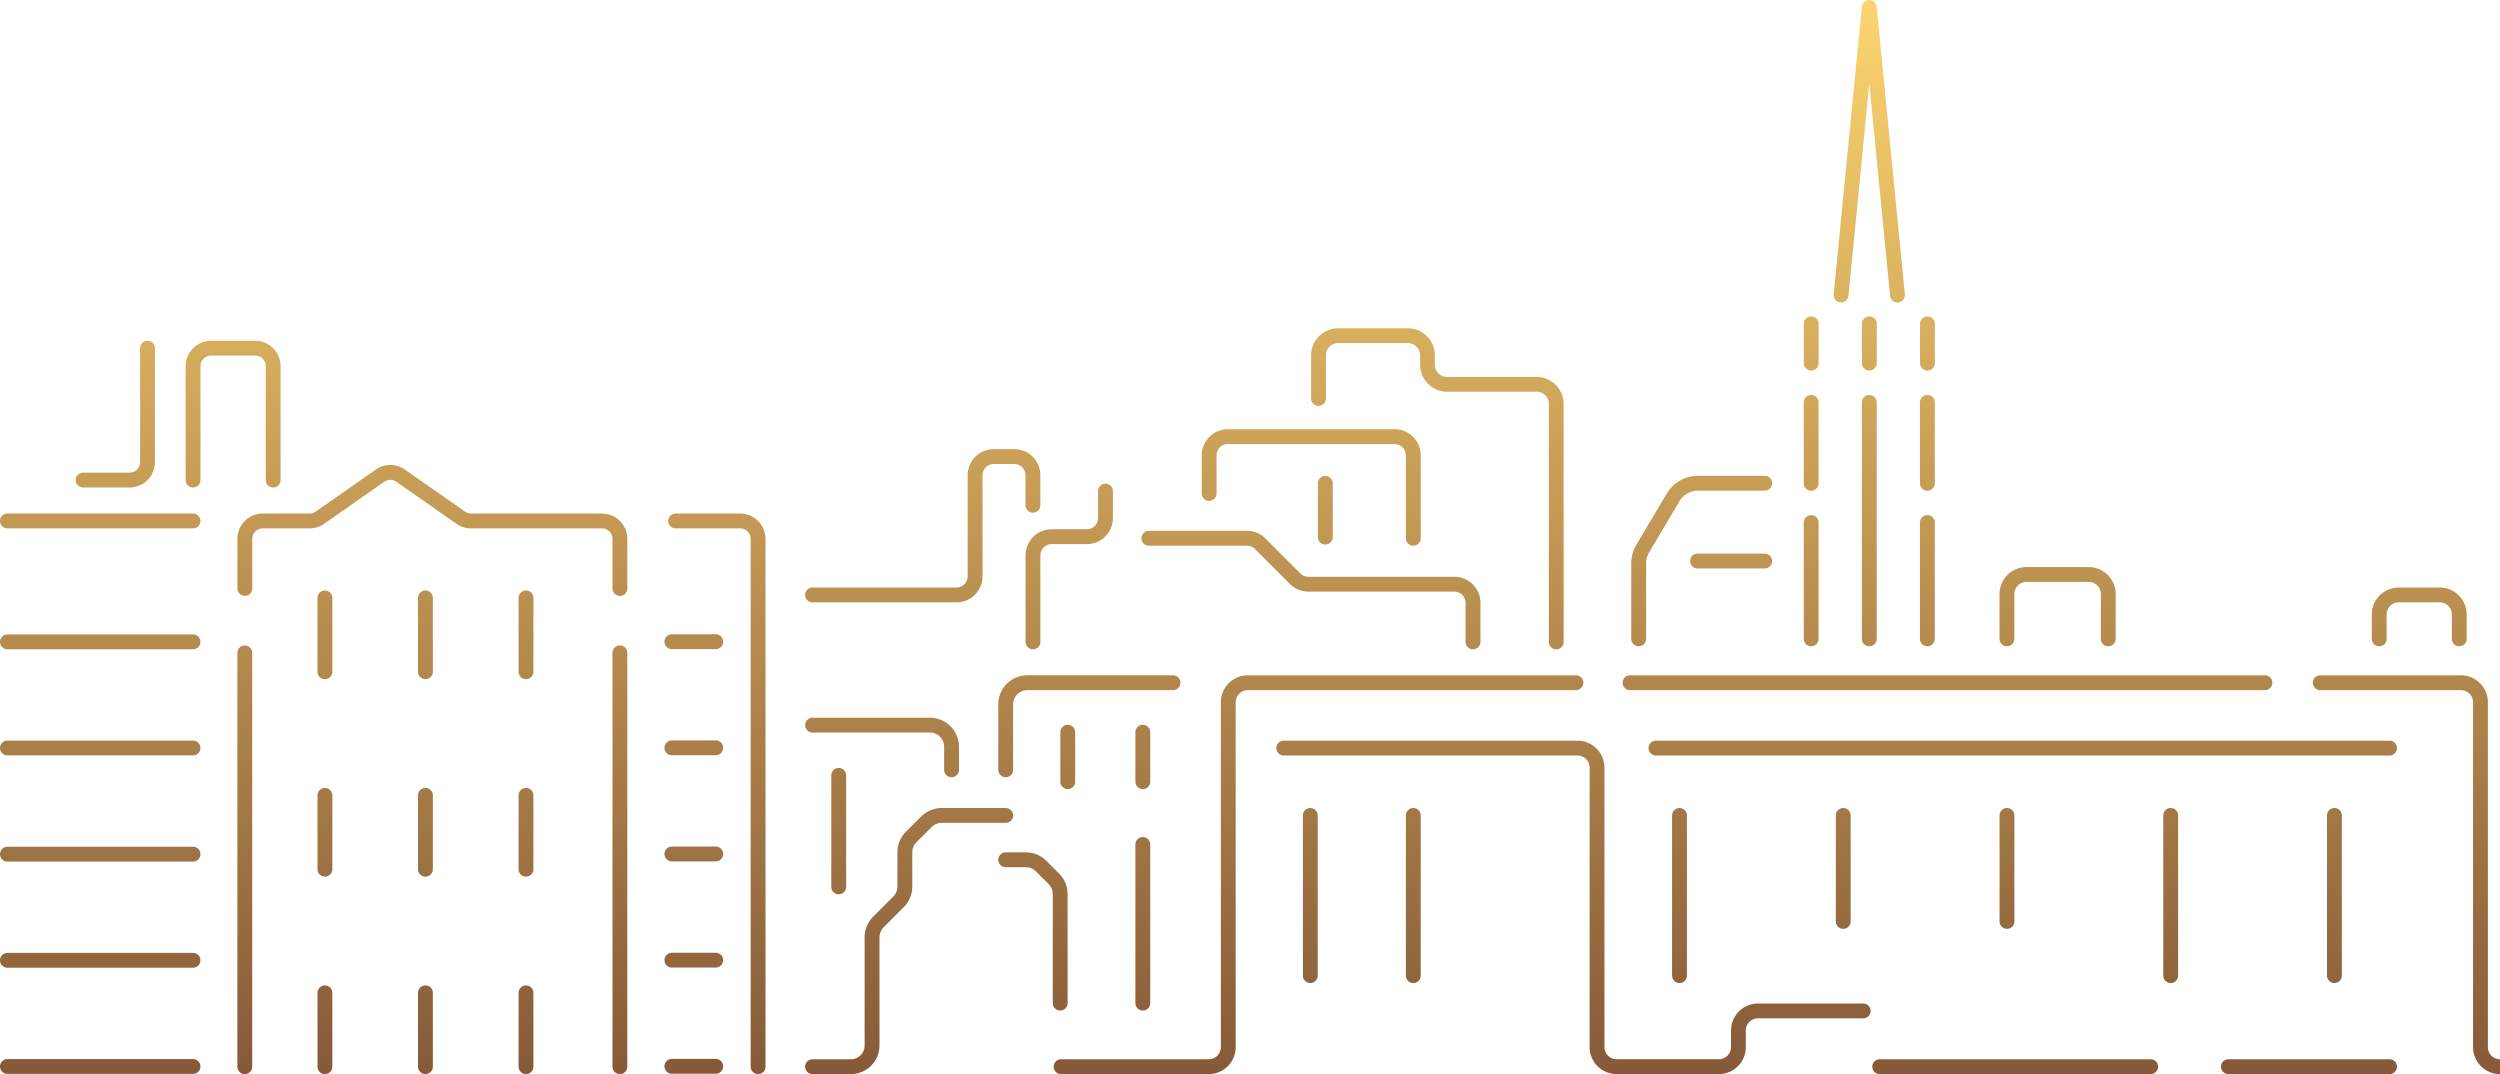 <svg xmlns="http://www.w3.org/2000/svg" xmlns:xlink="http://www.w3.org/1999/xlink" width="259.061" height="111.302" viewBox="0 0 259.061 111.302">
  <defs>
    <linearGradient id="linear-gradient" x1="0.5" x2="0.5" y2="1" gradientUnits="objectBoundingBox">
      <stop offset="0" stop-color="#fcd46f"/>
      <stop offset="1" stop-color="#865a38"/>
    </linearGradient>
  </defs>
  <g id="Group_1159" data-name="Group 1159" transform="translate(-68.126 -23.894)">
    <g id="Group_1160" data-name="Group 1160" transform="translate(68.126 23.894)">
      <path id="Path_1762" data-name="Path 1762" d="M380.671,37.572l2.157-22,2.157,22a.769.769,0,0,0,1.531-.15L383.593,7.613a.769.769,0,0,0-1.531,0L379.14,37.422a.769.769,0,0,0,.69.84c.025,0,.051,0,.076,0a.769.769,0,0,0,.764-.694M209.895,60.9a.769.769,0,0,0-.769-.769H189.895a.769.769,0,1,0,0,1.538h19.231a.769.769,0,0,0,.769-.769m0,12.531a.769.769,0,0,0-.769-.769H189.895a.769.769,0,1,0,0,1.538h19.231a.769.769,0,0,0,.769-.769m0,11a.769.769,0,0,0-.769-.769H189.895a.769.769,0,1,0,0,1.538h19.231a.769.769,0,0,0,.769-.769m0,11a.769.769,0,0,0-.769-.769H189.895a.769.769,0,1,0,0,1.538h19.231a.769.769,0,0,0,.769-.769m0,11a.769.769,0,0,0-.769-.769H189.895a.769.769,0,1,0,0,1.538h19.231a.769.769,0,0,0,.769-.769m0,11a.769.769,0,0,0-.769-.769H189.895a.769.769,0,1,0,0,1.538h19.231a.769.769,0,0,0,.769-.769m54.167-44.018a.769.769,0,0,0-.769-.769h-4.543a.769.769,0,0,0,0,1.538h4.543a.769.769,0,0,0,.769-.769m0,11a.769.769,0,0,0-.769-.769h-4.543a.769.769,0,0,0,0,1.538h4.543a.769.769,0,0,0,.769-.769m0,11a.769.769,0,0,0-.769-.769h-4.543a.769.769,0,0,0,0,1.538h4.543a.769.769,0,0,0,.769-.769m0,11a.769.769,0,0,0-.769-.769h-4.543a.769.769,0,0,0,0,1.538h4.543a.769.769,0,0,0,.769-.769m0,11a.769.769,0,0,0-.769-.769h-4.543a.769.769,0,0,0,0,1.538h4.543a.769.769,0,0,0,.769-.769M254.134,67.9v-5.14a2.63,2.63,0,0,0-2.627-2.627h-13.57a1.083,1.083,0,0,1-.624-.2l-6.232-4.357a2.635,2.635,0,0,0-3.01,0l-6.233,4.357a1.08,1.08,0,0,1-.623.2h-4.859a2.63,2.63,0,0,0-2.627,2.627V67.9a.769.769,0,0,0,1.538,0v-5.14a1.091,1.091,0,0,1,1.089-1.089h4.859a2.611,2.611,0,0,0,1.5-.474l6.233-4.357a1.094,1.094,0,0,1,1.248,0l6.232,4.357a2.615,2.615,0,0,0,1.506.474h13.57a1.091,1.091,0,0,1,1.089,1.089V67.9a.769.769,0,1,0,1.538,0m14.321,49.551V62.761a2.63,2.63,0,0,0-2.627-2.627h-6.686a.769.769,0,1,0,0,1.538h6.686a1.091,1.091,0,0,1,1.089,1.089v54.691a.769.769,0,1,0,1.538,0m-53.19,0V74.569a.769.769,0,0,0-1.538,0v42.883a.769.769,0,0,0,1.538,0m38.869,0V74.569a.769.769,0,1,0-1.538,0v42.883a.769.769,0,0,0,1.538,0M223.565,76.53V68.878a.769.769,0,1,0-1.538,0V76.53a.769.769,0,1,0,1.538,0m0,20.462V89.339a.769.769,0,1,0-1.538,0v7.652a.769.769,0,1,0,1.538,0m0,20.461V109.8a.769.769,0,1,0-1.538,0v7.652a.769.769,0,1,0,1.538,0M233.98,76.53V68.878a.769.769,0,1,0-1.538,0V76.53a.769.769,0,1,0,1.538,0m0,20.462V89.339a.769.769,0,0,0-1.538,0v7.652a.769.769,0,1,0,1.538,0m0,20.461V109.8a.769.769,0,1,0-1.538,0v7.652a.769.769,0,1,0,1.538,0M244.4,76.53V68.878a.769.769,0,1,0-1.538,0V76.53a.769.769,0,1,0,1.538,0m0,20.462V89.339a.769.769,0,0,0-1.538,0v7.652a.769.769,0,1,0,1.538,0m0,20.461V109.8a.769.769,0,1,0-1.538,0v7.652a.769.769,0,1,0,1.538,0m-26.2-60.787V44.86a2.63,2.63,0,0,0-2.627-2.627h-4.584a2.629,2.629,0,0,0-2.627,2.627V56.666a.769.769,0,0,0,1.538,0V44.86a1.09,1.09,0,0,1,1.089-1.089h4.584a1.09,1.09,0,0,1,1.089,1.089V56.666a.769.769,0,0,0,1.538,0m-13.019-1.858V43a.769.769,0,0,0-1.538,0V54.808a1.09,1.09,0,0,1-1.089,1.089h-4.815a.769.769,0,0,0,0,1.538h4.815a2.63,2.63,0,0,0,2.627-2.627m111.992,60.62V79.691a1.257,1.257,0,0,1,1.256-1.256h34a.769.769,0,1,0,0-1.538h-34a2.8,2.8,0,0,0-2.793,2.794v35.738a1.257,1.257,0,0,1-1.256,1.256h-15.3a.769.769,0,0,0,0,1.538h15.3a2.8,2.8,0,0,0,2.794-2.793M424.595,77.666a.769.769,0,0,0-.769-.769h-65.79a.769.769,0,0,0,0,1.538h65.79a.769.769,0,0,0,.769-.769m23.592,39.018a1.257,1.257,0,0,1-1.256-1.256V79.691a2.8,2.8,0,0,0-2.793-2.794H429.562a.769.769,0,1,0,0,1.538h14.575a1.257,1.257,0,0,1,1.256,1.256v35.738a2.8,2.8,0,0,0,2.794,2.793m-78.152-2.793V113.7a1.257,1.257,0,0,1,1.256-1.256H382.2a.769.769,0,1,0,0-1.538H371.29A2.8,2.8,0,0,0,368.5,113.7v1.724a1.257,1.257,0,0,1-1.256,1.256h-10.6a1.257,1.257,0,0,1-1.256-1.256V86.464a2.8,2.8,0,0,0-2.793-2.794H322.151a.769.769,0,1,0,0,1.538h30.443a1.257,1.257,0,0,1,1.256,1.256v28.964a2.8,2.8,0,0,0,2.794,2.793h10.6a2.8,2.8,0,0,0,2.794-2.793m42.72,2.024a.769.769,0,0,0-.769-.769H383.912a.769.769,0,1,0,0,1.538h28.073a.769.769,0,0,0,.769-.769m24.757,0a.769.769,0,0,0-.769-.769h-16.7a.769.769,0,0,0,0,1.538h16.7a.769.769,0,0,0,.769-.769m0-33.013a.769.769,0,0,0-.769-.769H360.722a.769.769,0,1,0,0,1.538h76.021a.769.769,0,0,0,.769-.769M325.675,108.018v-16.6a.769.769,0,0,0-1.538,0v16.6a.769.769,0,0,0,1.538,0m10.672,0v-16.6a.769.769,0,1,0-1.538,0v16.6a.769.769,0,1,0,1.538,0m27.585,0v-16.6a.769.769,0,0,0-1.538,0v16.6a.769.769,0,0,0,1.538,0M380.9,102.4V91.418a.769.769,0,0,0-1.538,0V102.4a.769.769,0,0,0,1.538,0m16.966,0V91.418a.769.769,0,0,0-1.538,0V102.4a.769.769,0,0,0,1.538,0m16.966,5.615v-16.6a.769.769,0,0,0-1.538,0v16.6a.769.769,0,0,0,1.538,0m16.966,0v-16.6a.769.769,0,1,0-1.538,0v16.6a.769.769,0,1,0,1.538,0M408.36,73.123V68.475a2.8,2.8,0,0,0-2.794-2.793h-6.448a2.8,2.8,0,0,0-2.793,2.793v4.648a.769.769,0,0,0,1.538,0V68.475a1.257,1.257,0,0,1,1.256-1.256h6.448a1.257,1.257,0,0,1,1.256,1.256v4.648a.769.769,0,1,0,1.538,0m36.373,0V70.59A2.8,2.8,0,0,0,441.94,67.8h-4.251A2.8,2.8,0,0,0,434.9,70.59v2.533a.769.769,0,0,0,1.538,0V70.59a1.257,1.257,0,0,1,1.256-1.256h4.251A1.257,1.257,0,0,1,443.2,70.59v2.533a.769.769,0,0,0,1.538,0M288.5,86.689V84.3a3.013,3.013,0,0,0-3.009-3.009H273.328a.769.769,0,1,0,0,1.538h12.163a1.473,1.473,0,0,1,1.471,1.472v2.388a.769.769,0,0,0,1.538,0m5.61,0V79.906a1.473,1.473,0,0,1,1.471-1.472h15.1a.769.769,0,0,0,0-1.538h-15.1a3.013,3.013,0,0,0-3.009,3.009v6.783a.769.769,0,0,0,1.538,0m-13.848,28.579V104.052A1.484,1.484,0,0,1,280.7,103l2.072-2.072a3.012,3.012,0,0,0,.888-2.143V95.244a1.483,1.483,0,0,1,.437-1.056l1.563-1.563a1.484,1.484,0,0,1,1.056-.437h6.625a.769.769,0,1,0,0-1.538h-6.625a3.011,3.011,0,0,0-2.143.888L283.008,93.1a3.011,3.011,0,0,0-.888,2.143v3.537a1.485,1.485,0,0,1-.438,1.056l-2.072,2.072a3.012,3.012,0,0,0-.888,2.143v11.216a1.418,1.418,0,0,1-1.416,1.416h-3.979a.769.769,0,1,0,0,1.538h3.979a2.957,2.957,0,0,0,2.954-2.954m-3.453-16.445V87.268a.769.769,0,1,0-1.538,0V98.823a.769.769,0,1,0,1.538,0m22.949,12.043V99.58a3.011,3.011,0,0,0-.888-2.143l-1.307-1.307a3.011,3.011,0,0,0-2.143-.888h-2.079a.769.769,0,1,0,0,1.538h2.079a1.483,1.483,0,0,1,1.056.437l1.307,1.307a1.486,1.486,0,0,1,.438,1.056v11.285a.769.769,0,1,0,1.538,0m.785-22.947V82.792a.769.769,0,0,0-1.538,0v5.127a.769.769,0,0,0,1.538,0m7.777,0V82.792a.769.769,0,0,0-1.538,0v5.127a.769.769,0,0,0,1.538,0m0,22.947V94.428a.769.769,0,0,0-1.538,0v16.438a.769.769,0,1,0,1.538,0M290.941,66.634V56.163A1.164,1.164,0,0,1,292.1,55h2.128a1.165,1.165,0,0,1,1.164,1.163v3.113a.769.769,0,1,0,1.538,0V56.163a2.7,2.7,0,0,0-2.7-2.7H292.1a2.7,2.7,0,0,0-2.7,2.7V66.634A1.165,1.165,0,0,1,288.24,67.8H273.328a.769.769,0,1,0,0,1.538H288.24a2.7,2.7,0,0,0,2.7-2.7m5.993,6.8V64.463A1.165,1.165,0,0,1,298.1,63.3h3.651a2.7,2.7,0,0,0,2.7-2.7V57.811a.769.769,0,1,0-1.538,0V60.6a1.165,1.165,0,0,1-1.163,1.163H298.1a2.7,2.7,0,0,0-2.7,2.7v8.971a.769.769,0,1,0,1.538,0m45.6,0V69.387a2.7,2.7,0,0,0-2.7-2.7H324.7a1.156,1.156,0,0,1-.823-.341l-3.629-3.629a2.682,2.682,0,0,0-1.91-.792H308.175a.769.769,0,0,0,0,1.538H318.34a1.17,1.17,0,0,1,.823.341l3.629,3.629a2.684,2.684,0,0,0,1.91.791H339.83a1.164,1.164,0,0,1,1.163,1.163v4.048a.769.769,0,0,0,1.538,0m-6.184-10.741V54.1a2.7,2.7,0,0,0-2.7-2.7H316.353a2.7,2.7,0,0,0-2.7,2.7v3.954a.769.769,0,0,0,1.538,0V54.1a1.164,1.164,0,0,1,1.163-1.163h17.292a1.164,1.164,0,0,1,1.163,1.163v8.592a.769.769,0,1,0,1.538,0m-9.114-.122V57a.769.769,0,1,0-1.538,0v5.574a.769.769,0,1,0,1.538,0m23.923,10.863V48.779a2.806,2.806,0,0,0-2.8-2.8h-9.276a1.267,1.267,0,0,1-1.266-1.265v-.977a2.806,2.806,0,0,0-2.8-2.8h-7.227a2.806,2.806,0,0,0-2.8,2.8v4.475a.769.769,0,0,0,1.538,0V43.734a1.267,1.267,0,0,1,1.266-1.265h7.227a1.267,1.267,0,0,1,1.265,1.265v.977a2.806,2.806,0,0,0,2.8,2.8h9.276a1.267,1.267,0,0,1,1.266,1.266V73.435a.769.769,0,1,0,1.538,0m26.418-28.887V40.479a.769.769,0,1,0-1.538,0v4.069a.769.769,0,0,0,1.538,0m6.022,0V40.479a.769.769,0,1,0-1.538,0v4.069a.769.769,0,1,0,1.538,0m6.021,0V40.479a.769.769,0,1,0-1.538,0v4.069a.769.769,0,1,0,1.538,0m-12.043,0V40.479a.769.769,0,1,0-1.538,0v4.069a.769.769,0,0,0,1.538,0m6.022,0V40.479a.769.769,0,1,0-1.538,0v4.069a.769.769,0,1,0,1.538,0m6.021,0V40.479a.769.769,0,1,0-1.538,0v4.069a.769.769,0,1,0,1.538,0M377.575,57V48.616a.769.769,0,1,0-1.538,0V57a.769.769,0,1,0,1.538,0M383.6,73.123V48.616a.769.769,0,1,0-1.538,0V73.123a.769.769,0,1,0,1.538,0M389.618,57V48.616a.769.769,0,1,0-1.538,0V57a.769.769,0,1,0,1.538,0M377.575,73.123V61.066a.769.769,0,0,0-1.538,0V73.123a.769.769,0,0,0,1.538,0m12.043,0V61.066a.769.769,0,1,0-1.538,0V73.123a.769.769,0,1,0,1.538,0m-29.918,0V65.3a2.221,2.221,0,0,1,.31-1.131l3.15-5.317a2.229,2.229,0,0,1,1.909-1.088h6.923a.769.769,0,0,0,0-1.538h-6.923a3.773,3.773,0,0,0-3.232,1.841l-3.15,5.318a3.76,3.76,0,0,0-.524,1.914v7.821a.769.769,0,0,0,1.538,0m13.06-8.063a.769.769,0,0,0-.769-.769h-6.957a.769.769,0,0,0,0,1.538h6.957a.769.769,0,0,0,.769-.769" transform="translate(-189.126 -6.919)" fill="url(#linear-gradient)"/>
    </g>
  </g>
</svg>

